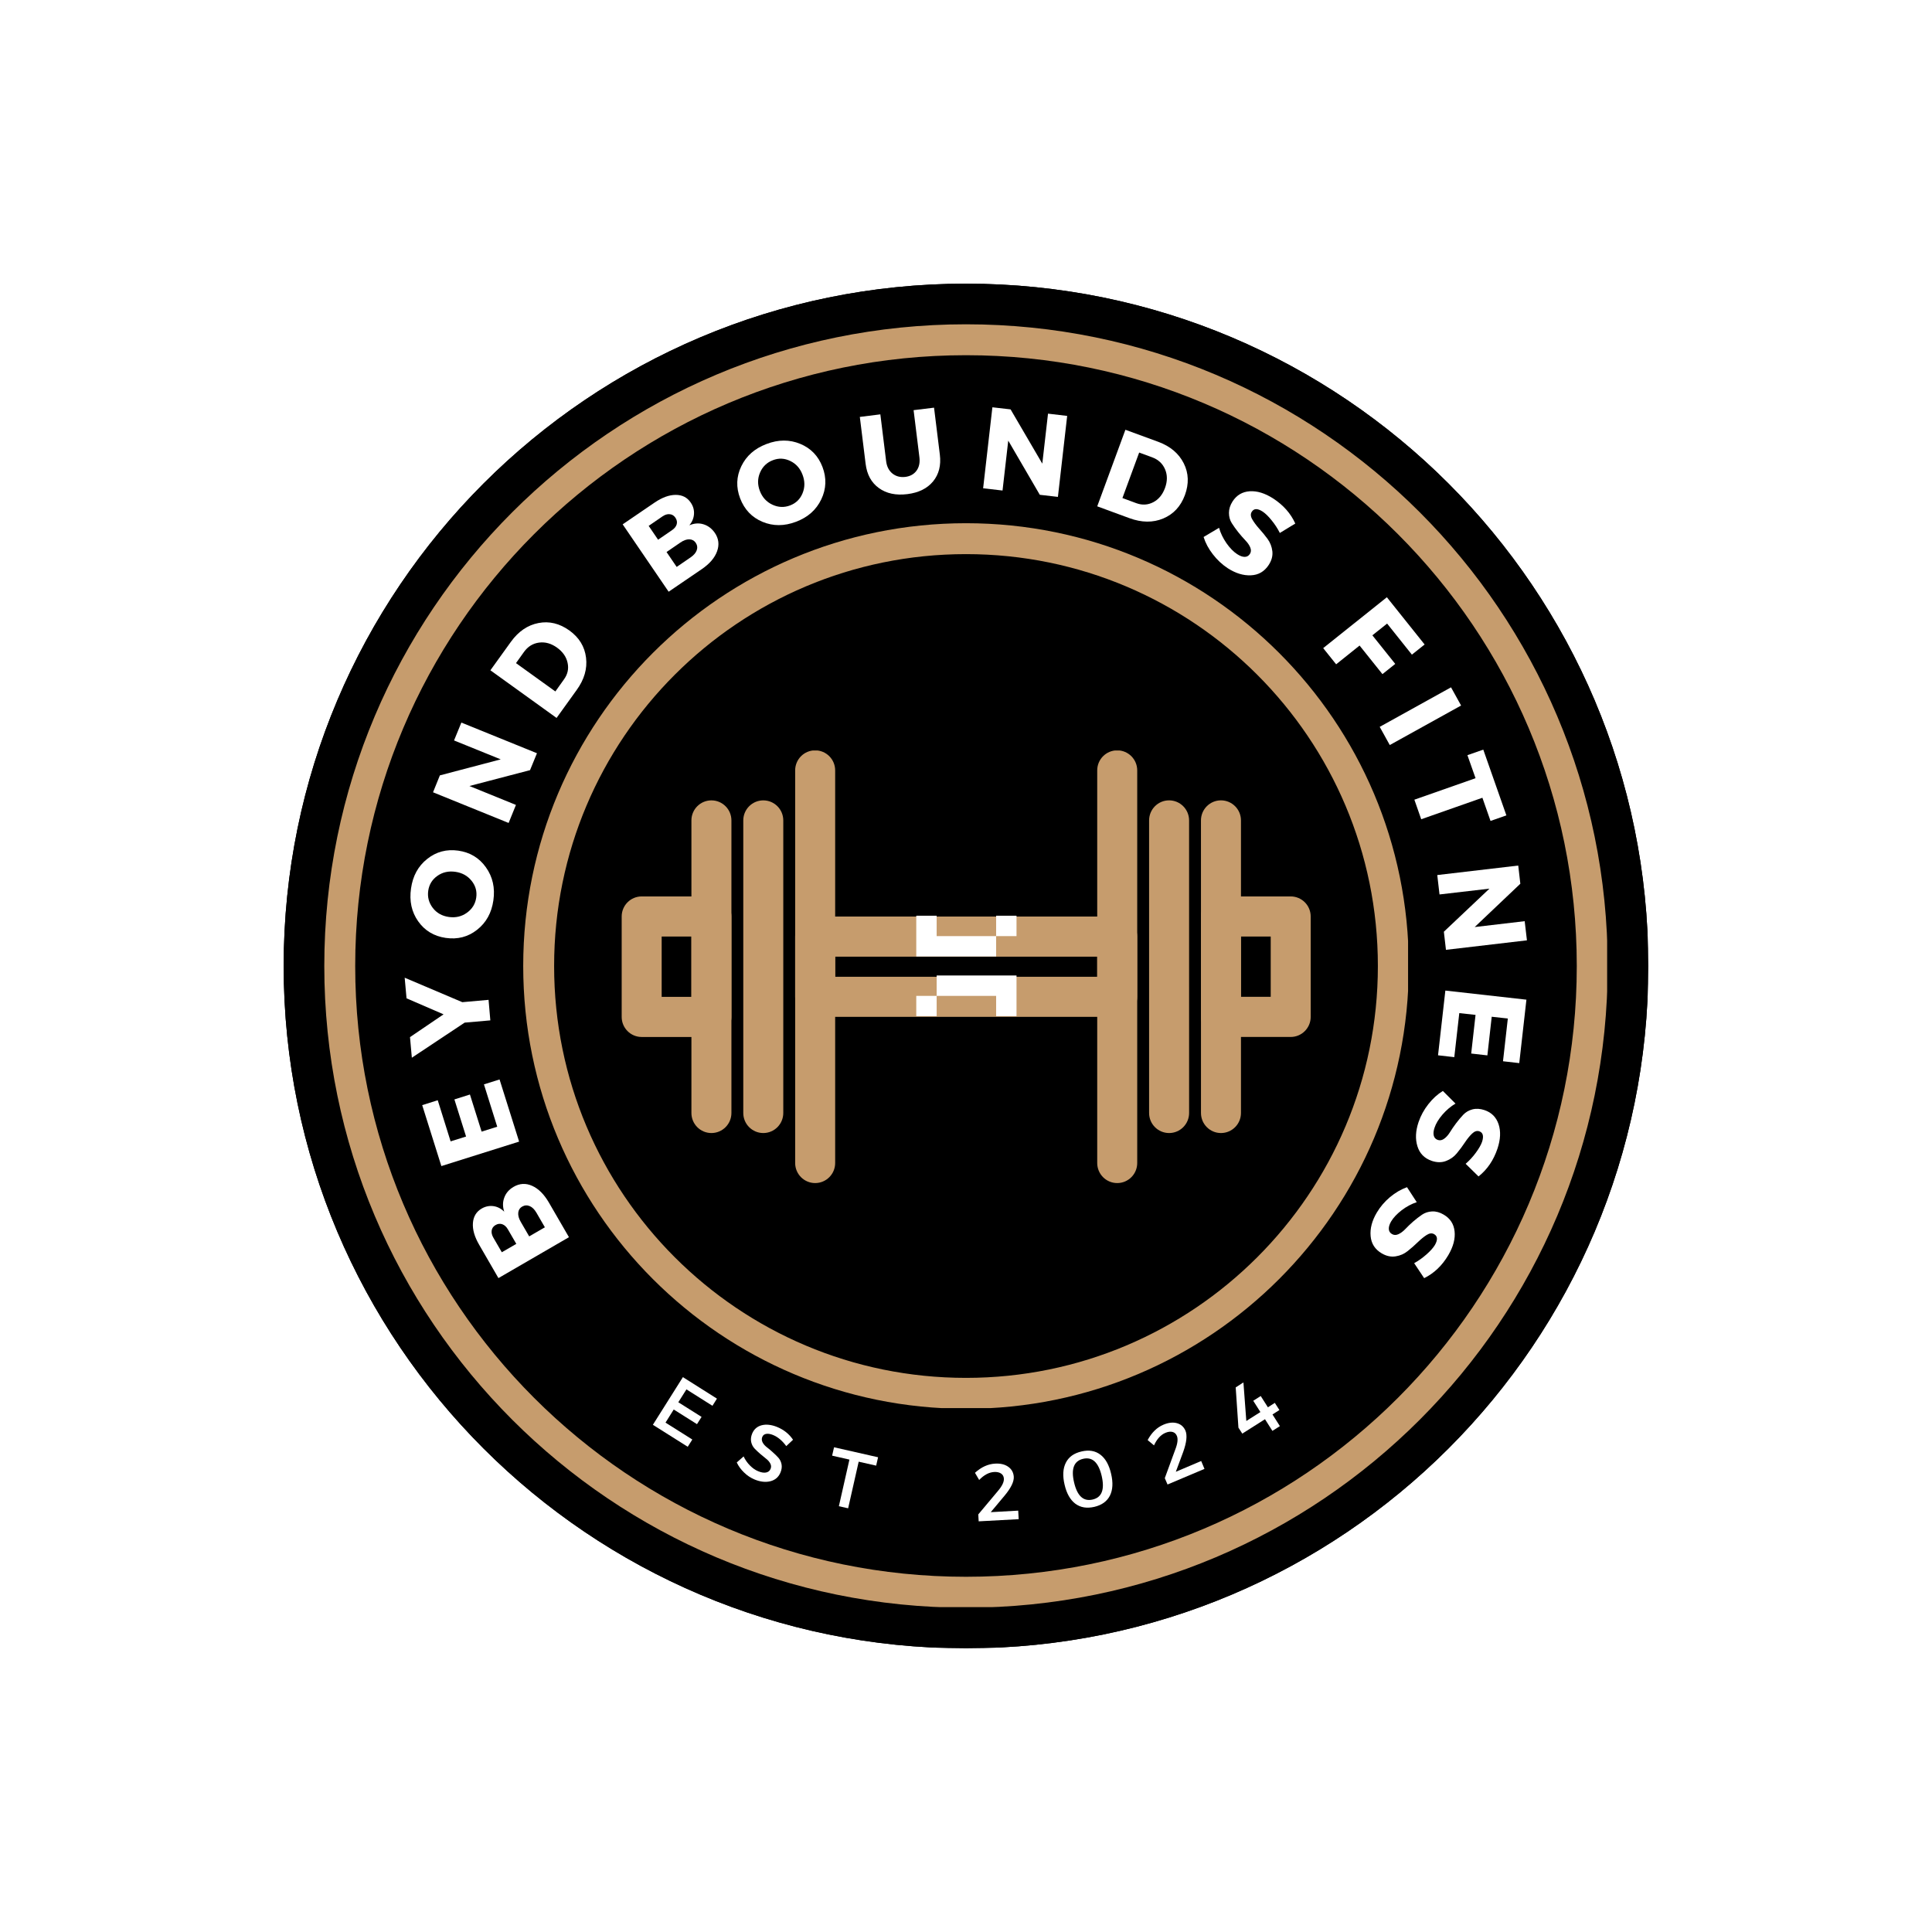 <svg xmlns="http://www.w3.org/2000/svg"
    xmlns:xlink="http://www.w3.org/1999/xlink" width="500" zoomAndPan="magnify" viewBox="0 0 375 375" height="500" preserveAspectRatio="xMidYMid meet" version="1.0">
    <defs>
        <g/>
        <clipPath id="b00ffaef05">
            <path d="M 55.059 55.059 L 319.941 55.059 L 319.941 319.941 L 55.059 319.941 Z M 55.059 55.059 " clip-rule="nonzero"/>
        </clipPath>
        <clipPath id="c00d122331">
            <path d="M 187.5 55.059 C 114.355 55.059 55.059 114.355 55.059 187.5 C 55.059 260.645 114.355 319.941 187.5 319.941 C 260.645 319.941 319.941 260.645 319.941 187.5 C 319.941 114.355 260.645 55.059 187.5 55.059 Z M 187.5 55.059 " clip-rule="nonzero"/>
        </clipPath>
        <clipPath id="f0f813bebf">
            <path d="M 55.059 55.059 L 319.809 55.059 L 319.809 319.809 L 55.059 319.809 Z M 55.059 55.059 " clip-rule="nonzero"/>
        </clipPath>
        <clipPath id="60b0f44f4c">
            <path d="M 187.5 55.059 C 114.355 55.059 55.059 114.355 55.059 187.5 C 55.059 260.645 114.355 319.938 187.5 319.938 C 260.645 319.938 319.938 260.645 319.938 187.5 C 319.938 114.355 260.645 55.059 187.5 55.059 Z M 187.5 55.059 " clip-rule="nonzero"/>
        </clipPath>
        <clipPath id="0bbbe389b9">
            <path d="M 62.945 62.945 L 311.945 62.945 L 311.945 311.945 L 62.945 311.945 Z M 62.945 62.945 " clip-rule="nonzero"/>
        </clipPath>
        <clipPath id="ccb2d19d23">
            <path d="M 187.5 62.945 C 118.711 62.945 62.945 118.711 62.945 187.5 C 62.945 256.289 118.711 312.051 187.5 312.051 C 256.289 312.051 312.051 256.289 312.051 187.5 C 312.051 118.711 256.289 62.945 187.5 62.945 Z M 187.5 62.945 " clip-rule="nonzero"/>
        </clipPath>
        <clipPath id="67c4550f92">
            <path d="M 101.555 101.555 L 273.305 101.555 L 273.305 273.305 L 101.555 273.305 Z M 101.555 101.555 " clip-rule="nonzero"/>
        </clipPath>
        <clipPath id="a276ac06e2">
            <path d="M 187.5 101.555 C 140.031 101.555 101.555 140.031 101.555 187.5 C 101.555 234.965 140.031 273.445 187.5 273.445 C 234.965 273.445 273.445 234.965 273.445 187.5 C 273.445 140.031 234.965 101.555 187.5 101.555 Z M 187.5 101.555 " clip-rule="nonzero"/>
        </clipPath>
        <clipPath id="2bbd9fa2c3">
            <path d="M 212 145.672 L 221 145.672 L 221 229.672 L 212 229.672 Z M 212 145.672 " clip-rule="nonzero"/>
        </clipPath>
        <clipPath id="bf9857413d">
            <path d="M 233 173 L 254.68 173 L 254.68 202 L 233 202 Z M 233 173 " clip-rule="nonzero"/>
        </clipPath>
        <clipPath id="e7e6486347">
            <path d="M 154 145.672 L 163 145.672 L 163 229.672 L 154 229.672 Z M 154 145.672 " clip-rule="nonzero"/>
        </clipPath>
        <clipPath id="5879505cfa">
            <path d="M 120.43 173 L 142 173 L 142 202 L 120.43 202 Z M 120.43 173 " clip-rule="nonzero"/>
        </clipPath>
        <clipPath id="6a3dc056f2">
            <path d="M 177.848 177.734 L 197.348 177.734 L 197.348 197.234 L 177.848 197.234 Z M 177.848 177.734 " clip-rule="nonzero"/>
        </clipPath>
    </defs>
    <rect x="-37.5" width="450" fill="#ffffff" y="-37.5" height="450" fill-opacity="1"/>
    <rect x="-37.5" width="450" fill="#ffffff" y="-37.5" height="450" fill-opacity="1"/>
    <g clip-path="url(#b00ffaef05)">
        <g clip-path="url(#c00d122331)">
            <path fill="#000000" d="M 55.059 55.059 L 319.941 55.059 L 319.941 319.941 L 55.059 319.941 Z M 55.059 55.059 " fill-opacity="1" fill-rule="nonzero"/>
        </g>
    </g>
    <g clip-path="url(#f0f813bebf)">
        <g clip-path="url(#60b0f44f4c)">
            <path stroke-linecap="butt" transform="matrix(0.75, 0, 0, 0.75, 55.06, 55.06)" fill="none" stroke-linejoin="miter" d="M 176.587 -0.002 C 79.061 -0.002 -0.002 79.061 -0.002 176.587 C -0.002 274.113 79.061 353.17 176.587 353.17 C 274.113 353.17 353.17 274.113 353.17 176.587 C 353.17 79.061 274.113 -0.002 176.587 -0.002 Z M 176.587 -0.002 " stroke="#000000" stroke-width="8" stroke-opacity="1" stroke-miterlimit="4"/>
        </g>
    </g>
    <g clip-path="url(#0bbbe389b9)">
        <g clip-path="url(#ccb2d19d23)">
            <path stroke-linecap="butt" transform="matrix(0.75, 0, 0, 0.75, 62.946, 62.946)" fill="none" stroke-linejoin="miter" d="M 166.072 -0.001 C 74.353 -0.001 -0.001 74.353 -0.001 166.072 C -0.001 257.791 74.353 332.14 166.072 332.14 C 257.791 332.14 332.14 257.791 332.14 166.072 C 332.14 74.353 257.791 -0.001 166.072 -0.001 Z M 166.072 -0.001 " stroke="#c69c6d" stroke-width="16" stroke-opacity="1" stroke-miterlimit="4"/>
        </g>
    </g>
    <g clip-path="url(#67c4550f92)">
        <g clip-path="url(#a276ac06e2)">
            <path stroke-linecap="butt" transform="matrix(0.75, 0, 0, 0.75, 101.554, 101.554)" fill="none" stroke-linejoin="miter" d="M 114.595 0.001 C 51.303 0.001 0.001 51.303 0.001 114.595 C 0.001 177.881 51.303 229.188 114.595 229.188 C 177.881 229.188 229.188 177.881 229.188 114.595 C 229.188 51.303 177.881 0.001 114.595 0.001 Z M 114.595 0.001 " stroke="#c69c6d" stroke-width="16" stroke-opacity="1" stroke-miterlimit="4"/>
        </g>
    </g>
    <path fill="#c69c6d" d="M 236.988 219.922 C 234.844 219.922 233.109 218.18 233.109 216.027 L 233.105 159.242 C 233.105 157.09 234.844 155.348 236.988 155.348 C 239.129 155.348 240.871 157.09 240.871 159.242 L 240.871 216.027 C 240.871 218.18 239.133 219.922 236.988 219.922 Z M 236.988 219.922 " fill-opacity="1" fill-rule="nonzero"/>
    <path fill="#c69c6d" d="M 226.922 219.922 C 224.777 219.922 223.039 218.18 223.039 216.027 L 223.039 159.242 C 223.039 157.09 224.773 155.348 226.918 155.348 C 229.062 155.348 230.801 157.09 230.801 159.242 L 230.805 216.027 C 230.805 218.18 229.066 219.922 226.922 219.922 Z M 226.922 219.922 " fill-opacity="1" fill-rule="nonzero"/>
    <g clip-path="url(#2bbd9fa2c3)">
        <path fill="#c69c6d" d="M 216.852 229.633 C 214.707 229.633 212.969 227.891 212.969 225.738 L 212.969 149.535 C 212.969 147.383 214.707 145.641 216.852 145.641 C 218.996 145.641 220.734 147.383 220.734 149.535 L 220.734 225.738 C 220.734 227.891 218.996 229.633 216.852 229.633 Z M 216.852 229.633 " fill-opacity="1" fill-rule="nonzero"/>
    </g>
    <path fill="#c69c6d" d="M 216.852 197.375 L 158.223 197.375 C 156.078 197.375 154.34 195.633 154.34 193.484 L 154.34 181.797 C 154.34 179.645 156.078 177.902 158.223 177.902 L 216.852 177.902 C 218.996 177.902 220.734 179.645 220.734 181.797 L 220.734 193.484 C 220.734 195.633 218.996 197.375 216.852 197.375 Z M 162.105 189.59 L 212.969 189.59 L 212.969 185.691 L 162.105 185.691 Z M 162.105 189.59 " fill-opacity="1" fill-rule="nonzero"/>
    <g clip-path="url(#bf9857413d)">
        <path fill="#c69c6d" d="M 250.523 201.273 L 236.988 201.273 C 234.844 201.273 233.105 199.531 233.105 197.379 L 233.105 177.891 C 233.105 175.738 234.844 173.996 236.988 173.996 L 250.523 173.996 C 252.668 173.996 254.406 175.738 254.406 177.891 L 254.406 197.379 C 254.406 199.531 252.668 201.273 250.523 201.273 Z M 240.871 193.484 L 246.645 193.484 L 246.645 181.785 L 240.871 181.785 Z M 240.871 193.484 " fill-opacity="1" fill-rule="nonzero"/>
    </g>
    <path fill="#c69c6d" d="M 138.086 219.922 C 135.941 219.922 134.203 218.18 134.203 216.027 L 134.203 159.246 C 134.203 157.094 135.941 155.352 138.086 155.352 C 140.23 155.352 141.969 157.094 141.969 159.246 L 141.969 216.027 C 141.969 218.18 140.23 219.922 138.086 219.922 Z M 138.086 219.922 " fill-opacity="1" fill-rule="nonzero"/>
    <path fill="#c69c6d" d="M 148.152 219.922 C 146.012 219.922 144.27 218.18 144.27 216.027 L 144.27 159.246 C 144.27 157.094 146.012 155.352 148.152 155.352 C 150.297 155.352 152.035 157.094 152.035 159.246 L 152.035 216.027 C 152.035 218.18 150.297 219.922 148.152 219.922 Z M 148.152 219.922 " fill-opacity="1" fill-rule="nonzero"/>
    <g clip-path="url(#e7e6486347)">
        <path fill="#c69c6d" d="M 158.223 229.633 C 156.078 229.633 154.34 227.891 154.34 225.738 L 154.34 149.535 C 154.34 147.383 156.078 145.641 158.223 145.641 C 160.367 145.641 162.105 147.383 162.105 149.535 L 162.105 225.738 C 162.105 227.891 160.367 229.633 158.223 229.633 Z M 158.223 229.633 " fill-opacity="1" fill-rule="nonzero"/>
    </g>
    <g clip-path="url(#5879505cfa)">
        <path fill="#c69c6d" d="M 138.086 201.277 L 124.551 201.277 C 122.406 201.277 120.668 199.535 120.668 197.383 L 120.668 177.891 C 120.668 175.738 122.406 173.996 124.551 173.996 L 138.086 173.996 C 140.23 173.996 141.969 175.738 141.969 177.891 L 141.969 197.383 C 141.969 199.535 140.23 201.277 138.086 201.277 Z M 128.43 193.488 L 134.203 193.488 L 134.203 181.785 L 128.43 181.785 Z M 128.43 193.488 " fill-opacity="1" fill-rule="nonzero"/>
    </g>
    <g clip-path="url(#6a3dc056f2)">
        <path fill="#ffffff" d="M 197.305 189.348 L 197.305 197.254 L 193.348 197.254 L 193.348 193.301 L 181.805 193.301 L 181.805 189.344 L 197.305 189.344 Z M 177.848 197.254 L 181.805 197.254 L 181.805 193.301 L 177.848 193.301 Z M 181.805 181.695 L 181.805 177.738 L 177.848 177.738 L 177.848 185.648 L 193.348 185.648 L 193.348 181.695 Z M 193.348 177.738 L 193.348 181.695 L 197.305 181.695 L 197.305 177.738 Z M 193.348 177.738 " fill-opacity="1" fill-rule="nonzero"/>
    </g>
    <g fill="#ffffff" fill-opacity="1">
        <g transform="translate(111.231, 241.499)">
            <g>
                <path d="M -14.484 6.578 L -18.234 0.094 C -19.129 -1.445 -19.531 -2.848 -19.438 -4.109 C -19.344 -5.379 -18.773 -6.316 -17.734 -6.922 C -17.016 -7.336 -16.258 -7.492 -15.469 -7.391 C -14.688 -7.285 -13.984 -6.926 -13.359 -6.312 C -13.68 -7.27 -13.676 -8.188 -13.344 -9.062 C -13.02 -9.938 -12.414 -10.629 -11.531 -11.141 C -10.363 -11.816 -9.164 -11.879 -7.938 -11.328 C -6.707 -10.773 -5.625 -9.691 -4.688 -8.078 L -0.797 -1.359 Z M -13.828 1.562 L -11.016 -0.062 L -12.656 -2.891 C -12.945 -3.391 -13.305 -3.719 -13.734 -3.875 C -14.16 -4.031 -14.598 -3.977 -15.047 -3.719 C -15.473 -3.469 -15.723 -3.117 -15.797 -2.672 C -15.867 -2.234 -15.758 -1.766 -15.469 -1.266 Z M -8.516 -1.516 L -5.469 -3.281 L -7.109 -6.109 C -7.484 -6.754 -7.914 -7.18 -8.406 -7.391 C -8.906 -7.609 -9.398 -7.578 -9.891 -7.297 C -10.336 -7.035 -10.586 -6.641 -10.641 -6.109 C -10.691 -5.578 -10.531 -4.988 -10.156 -4.344 Z M -8.516 -1.516 "/>
            </g>
        </g>
    </g>
    <g fill="#ffffff" fill-opacity="1">
        <g transform="translate(101.23, 223.085)">
            <g>
                <path d="M -16.266 -9.531 L -13.766 -1.547 L -10.766 -2.484 L -13.031 -9.688 L -10.016 -10.641 L -7.75 -3.438 L -4.719 -4.391 L -7.297 -12.609 L -4.266 -13.562 L -0.469 -1.5 L -15.562 3.25 L -19.281 -8.578 Z M -16.266 -9.531 "/>
            </g>
        </g>
    </g>
    <g fill="#ffffff" fill-opacity="1">
        <g transform="translate(95.689, 203.788)">
            <g>
                <path d="M -5.953 -9.266 L -0.859 -9.719 L -0.516 -5.734 L -5.5 -5.297 L -15.75 1.516 L -16.109 -2.484 L -9.594 -6.906 L -16.781 -10.016 L -17.141 -14.016 Z M -5.953 -9.266 "/>
            </g>
        </g>
    </g>
    <g fill="#ffffff" fill-opacity="1">
        <g transform="translate(94.294, 183.719)">
            <g>
                <path d="M -14.516 -11.266 C -14.172 -13.703 -13.125 -15.613 -11.375 -17 C -9.625 -18.395 -7.613 -18.93 -5.344 -18.609 C -3.062 -18.285 -1.27 -17.203 0.031 -15.359 C 1.344 -13.516 1.82 -11.379 1.469 -8.953 C 1.125 -6.535 0.07 -4.633 -1.688 -3.25 C -3.445 -1.863 -5.477 -1.336 -7.781 -1.672 C -10.062 -2.004 -11.844 -3.078 -13.125 -4.891 C -14.406 -6.711 -14.867 -8.836 -14.516 -11.266 Z M -11.172 -10.844 C -11.348 -9.613 -11.055 -8.5 -10.297 -7.5 C -9.535 -6.508 -8.492 -5.922 -7.172 -5.734 C -5.859 -5.547 -4.688 -5.82 -3.656 -6.562 C -2.633 -7.301 -2.035 -8.273 -1.859 -9.484 C -1.68 -10.703 -1.984 -11.797 -2.766 -12.766 C -3.547 -13.734 -4.594 -14.312 -5.906 -14.5 C -7.227 -14.688 -8.391 -14.426 -9.391 -13.719 C -10.398 -13.008 -10.992 -12.051 -11.172 -10.844 Z M -11.172 -10.844 "/>
            </g>
        </g>
    </g>
    <g fill="#ffffff" fill-opacity="1">
        <g transform="translate(98.129, 161.204)">
            <g>
                <path d="M 6.094 -15 L 4.75 -11.719 L -7.016 -8.641 L 2.016 -4.969 L 0.594 -1.469 L -14.078 -7.422 L -12.75 -10.703 L -0.938 -13.812 L -10 -17.484 L -8.578 -20.953 Z M 6.094 -15 "/>
            </g>
        </g>
    </g>
    <g fill="#ffffff" fill-opacity="1">
        <g transform="translate(107.108, 140.633)">
            <g>
                <path d="M -11.922 -10.531 L -7.938 -16.062 C -6.477 -18.082 -4.695 -19.297 -2.594 -19.703 C -0.5 -20.109 1.504 -19.625 3.422 -18.25 C 5.305 -16.883 6.379 -15.129 6.641 -12.984 C 6.91 -10.836 6.301 -8.738 4.812 -6.688 L 0.922 -1.281 Z M -6.953 -11.922 L 0.688 -6.422 L 2.359 -8.766 C 3.078 -9.754 3.312 -10.82 3.062 -11.969 C 2.82 -13.125 2.141 -14.109 1.016 -14.922 C -0.109 -15.734 -1.27 -16.062 -2.469 -15.906 C -3.664 -15.75 -4.641 -15.148 -5.391 -14.109 Z M -6.953 -11.922 "/>
            </g>
        </g>
    </g>
    <g fill="#ffffff" fill-opacity="1">
        <g transform="translate(121.006, 123.03)">
            <g/>
        </g>
    </g>
    <g fill="#ffffff" fill-opacity="1">
        <g transform="translate(128.485, 115.744)">
            <g>
                <path d="M -7.625 -13.969 L -1.438 -18.188 C 0.031 -19.188 1.398 -19.688 2.672 -19.688 C 3.941 -19.688 4.91 -19.191 5.578 -18.203 C 6.055 -17.516 6.27 -16.773 6.219 -15.984 C 6.176 -15.191 5.875 -14.457 5.312 -13.781 C 6.25 -14.188 7.16 -14.254 8.047 -13.984 C 8.941 -13.711 9.68 -13.156 10.266 -12.312 C 11.016 -11.207 11.16 -10.02 10.703 -8.75 C 10.254 -7.477 9.258 -6.316 7.719 -5.266 L 1.297 -0.891 Z M -2.578 -13.672 L -0.75 -10.984 L 1.938 -12.828 C 2.426 -13.16 2.734 -13.539 2.859 -13.969 C 2.984 -14.406 2.898 -14.836 2.609 -15.266 C 2.328 -15.672 1.961 -15.895 1.516 -15.938 C 1.066 -15.988 0.598 -15.848 0.109 -15.516 Z M 0.891 -8.594 L 2.859 -5.703 L 5.547 -7.547 C 6.172 -7.973 6.57 -8.438 6.75 -8.938 C 6.926 -9.445 6.859 -9.938 6.547 -10.406 C 6.242 -10.832 5.828 -11.051 5.297 -11.062 C 4.773 -11.07 4.203 -10.863 3.578 -10.438 Z M 0.891 -8.594 "/>
            </g>
        </g>
    </g>
    <g fill="#ffffff" fill-opacity="1">
        <g transform="translate(145.969, 104.335)">
            <g>
                <path d="M 2.812 -18.156 C 5.102 -19.031 7.281 -19.039 9.344 -18.188 C 11.414 -17.332 12.859 -15.836 13.672 -13.703 C 14.492 -11.547 14.414 -9.445 13.438 -7.406 C 12.469 -5.375 10.836 -3.926 8.547 -3.062 C 6.266 -2.195 4.094 -2.191 2.031 -3.047 C -0.031 -3.91 -1.477 -5.43 -2.312 -7.609 C -3.125 -9.754 -3.047 -11.832 -2.078 -13.844 C -1.109 -15.852 0.52 -17.289 2.812 -18.156 Z M 4.062 -15.016 C 2.895 -14.578 2.062 -13.781 1.562 -12.625 C 1.062 -11.477 1.047 -10.285 1.516 -9.047 C 1.992 -7.805 2.805 -6.914 3.953 -6.375 C 5.098 -5.844 6.242 -5.797 7.391 -6.234 C 8.535 -6.672 9.344 -7.461 9.812 -8.609 C 10.281 -9.766 10.273 -10.961 9.797 -12.203 C 9.328 -13.441 8.535 -14.328 7.422 -14.859 C 6.316 -15.398 5.195 -15.453 4.062 -15.016 Z M 4.062 -15.016 "/>
            </g>
        </g>
    </g>
    <g fill="#ffffff" fill-opacity="1">
        <g transform="translate(167.548, 96.784)">
            <g>
                <path d="M 13.75 -17.656 L 14.875 -8.547 C 15.133 -6.461 14.695 -4.727 13.562 -3.344 C 12.426 -1.969 10.758 -1.145 8.562 -0.875 C 6.344 -0.602 4.504 -0.992 3.047 -2.047 C 1.586 -3.098 0.727 -4.664 0.469 -6.75 L -0.656 -15.859 L 3.328 -16.359 L 4.453 -7.25 C 4.586 -6.207 5 -5.41 5.688 -4.859 C 6.375 -4.316 7.207 -4.102 8.188 -4.219 C 9.133 -4.344 9.859 -4.75 10.359 -5.438 C 10.859 -6.133 11.039 -7.008 10.906 -8.062 L 9.781 -17.172 Z M 13.75 -17.656 "/>
            </g>
        </g>
    </g>
    <g fill="#ffffff" fill-opacity="1">
        <g transform="translate(189.263, 94.602)">
            <g>
                <path d="M 16.078 1.844 L 12.562 1.438 L 6.438 -9.078 L 5.328 0.609 L 1.562 0.172 L 3.359 -15.547 L 6.891 -15.141 L 13.047 -4.609 L 14.156 -14.312 L 17.875 -13.875 Z M 16.078 1.844 "/>
            </g>
        </g>
    </g>
    <g fill="#ffffff" fill-opacity="1">
        <g transform="translate(211.487, 97.731)">
            <g>
                <path d="M 6.953 -14.312 L 13.344 -11.969 C 15.676 -11.102 17.32 -9.711 18.281 -7.797 C 19.238 -5.891 19.312 -3.832 18.5 -1.625 C 17.688 0.562 16.285 2.07 14.297 2.906 C 12.305 3.738 10.117 3.719 7.734 2.844 L 1.484 0.547 Z M 9.625 -9.891 L 6.375 -1.062 L 9.078 -0.062 C 10.223 0.352 11.316 0.289 12.359 -0.25 C 13.398 -0.789 14.16 -1.711 14.641 -3.016 C 15.117 -4.316 15.125 -5.52 14.656 -6.625 C 14.188 -7.738 13.348 -8.52 12.141 -8.969 Z M 9.625 -9.891 "/>
            </g>
        </g>
    </g>
    <g fill="#ffffff" fill-opacity="1">
        <g transform="translate(231.993, 106.011)">
            <g>
                <path d="M 15.141 -9.25 C 17.117 -7.957 18.547 -6.336 19.422 -4.391 L 16.422 -2.562 C 15.992 -3.426 15.461 -4.242 14.828 -5.016 C 14.203 -5.797 13.617 -6.363 13.078 -6.719 C 12.098 -7.352 11.398 -7.344 10.984 -6.688 C 10.711 -6.281 10.738 -5.789 11.062 -5.219 C 11.383 -4.656 11.828 -4.055 12.391 -3.422 C 12.961 -2.797 13.508 -2.129 14.031 -1.422 C 14.551 -0.711 14.863 0.086 14.969 0.984 C 15.07 1.879 14.836 2.766 14.266 3.641 C 13.43 4.922 12.281 5.594 10.812 5.656 C 9.352 5.727 7.852 5.27 6.312 4.281 C 5.219 3.562 4.254 2.66 3.422 1.578 C 2.586 0.504 1.988 -0.613 1.625 -1.781 L 4.625 -3.562 C 4.914 -2.539 5.395 -1.547 6.062 -0.578 C 6.738 0.379 7.43 1.086 8.141 1.547 C 8.68 1.898 9.164 2.078 9.594 2.078 C 10.02 2.078 10.359 1.891 10.609 1.516 C 10.848 1.148 10.875 0.734 10.688 0.266 C 10.5 -0.203 10.18 -0.664 9.734 -1.125 C 9.297 -1.582 8.836 -2.109 8.359 -2.703 C 7.879 -3.305 7.457 -3.895 7.094 -4.469 C 6.727 -5.051 6.547 -5.719 6.547 -6.469 C 6.547 -7.219 6.781 -7.957 7.25 -8.688 C 8.039 -9.906 9.148 -10.562 10.578 -10.656 C 12.016 -10.75 13.535 -10.281 15.141 -9.25 Z M 15.141 -9.25 "/>
            </g>
        </g>
    </g>
    <g fill="#ffffff" fill-opacity="1">
        <g transform="translate(248.121, 117.428)">
            <g/>
        </g>
    </g>
    <g fill="#ffffff" fill-opacity="1">
        <g transform="translate(255.846, 124.566)">
            <g>
                <path d="M 18.203 2.5 L 13.391 -3.531 L 10.531 -1.25 L 14.969 4.297 L 12.484 6.281 L 8.047 0.734 L 3.5 4.375 L 0.984 1.234 L 13.344 -8.641 L 20.672 0.531 Z M 18.203 2.5 "/>
            </g>
        </g>
    </g>
    <g fill="#ffffff" fill-opacity="1">
        <g transform="translate(267.035, 139.707)">
            <g>
                <path d="M 2.719 4.906 L 0.766 1.375 L 14.609 -6.297 L 16.562 -2.766 Z M 2.719 4.906 "/>
            </g>
        </g>
    </g>
    <g fill="#ffffff" fill-opacity="1">
        <g transform="translate(272.904, 150.61)">
            <g>
                <path d="M 16.406 8.734 L 14.828 4.234 L 2.953 8.406 L 1.625 4.609 L 13.5 0.438 L 11.922 -4.031 L 15 -5.109 L 19.484 7.656 Z M 16.406 8.734 "/>
            </g>
        </g>
    </g>
    <g fill="#ffffff" fill-opacity="1">
        <g transform="translate(278.784, 168.284)">
            <g>
                <path d="M 1.875 16.078 L 1.469 12.562 L 10.312 4.203 L 0.625 5.328 L 0.188 1.562 L 15.906 -0.281 L 16.312 3.25 L 7.453 11.656 L 17.156 10.516 L 17.594 14.234 Z M 1.875 16.078 "/>
            </g>
        </g>
    </g>
    <g fill="#ffffff" fill-opacity="1">
        <g transform="translate(280.715, 190.708)">
            <g>
                <path d="M 11.016 15.281 L 11.953 6.984 L 8.828 6.641 L 7.984 14.141 L 4.844 13.781 L 5.688 6.281 L 2.531 5.938 L 1.562 14.484 L -1.594 14.125 L -0.172 1.562 L 15.562 3.328 L 14.172 15.641 Z M 11.016 15.281 "/>
            </g>
        </g>
    </g>
    <g fill="#ffffff" fill-opacity="1">
        <g transform="translate(277.918, 210.611)">
            <g>
                <path d="M 12.734 12.359 C 11.973 14.609 10.75 16.398 9.062 17.734 L 6.562 15.281 C 7.301 14.645 7.961 13.926 8.547 13.125 C 9.141 12.32 9.539 11.617 9.75 11.016 C 10.113 9.898 9.93 9.219 9.203 8.969 C 8.742 8.82 8.281 8.973 7.812 9.422 C 7.344 9.867 6.875 10.445 6.406 11.156 C 5.938 11.863 5.422 12.555 4.859 13.234 C 4.297 13.922 3.594 14.422 2.75 14.734 C 1.914 15.055 1 15.051 0 14.719 C -1.438 14.227 -2.367 13.281 -2.797 11.875 C -3.234 10.477 -3.16 8.914 -2.578 7.188 C -2.148 5.938 -1.516 4.773 -0.672 3.703 C 0.16 2.641 1.098 1.785 2.141 1.141 L 4.594 3.594 C 3.676 4.133 2.832 4.848 2.062 5.734 C 1.301 6.629 0.789 7.473 0.531 8.266 C 0.32 8.879 0.27 9.395 0.375 9.812 C 0.477 10.227 0.742 10.508 1.172 10.656 C 1.586 10.789 2 10.707 2.406 10.406 C 2.812 10.113 3.18 9.695 3.516 9.156 C 3.848 8.613 4.242 8.035 4.703 7.422 C 5.16 6.816 5.625 6.266 6.094 5.766 C 6.562 5.266 7.156 4.914 7.875 4.719 C 8.602 4.531 9.383 4.578 10.219 4.859 C 11.582 5.316 12.492 6.227 12.953 7.594 C 13.41 8.969 13.336 10.555 12.734 12.359 Z M 12.734 12.359 "/>
            </g>
        </g>
    </g>
    <g fill="#ffffff" fill-opacity="1">
        <g transform="translate(271.24, 228.871)">
            <g>
                <path d="M 9.875 14.75 C 8.676 16.781 7.113 18.27 5.188 19.219 L 3.25 16.312 C 4.094 15.844 4.891 15.273 5.641 14.609 C 6.391 13.953 6.93 13.348 7.266 12.797 C 7.848 11.785 7.805 11.082 7.141 10.688 C 6.711 10.438 6.227 10.484 5.688 10.828 C 5.145 11.172 4.566 11.641 3.953 12.234 C 3.336 12.836 2.688 13.41 2 13.953 C 1.32 14.504 0.539 14.848 -0.344 14.984 C -1.238 15.129 -2.141 14.938 -3.047 14.406 C -4.359 13.633 -5.078 12.516 -5.203 11.047 C -5.336 9.586 -4.938 8.066 -4 6.484 C -3.332 5.359 -2.477 4.359 -1.438 3.484 C -0.395 2.617 0.703 1.977 1.859 1.562 L 3.75 4.469 C 2.738 4.801 1.766 5.32 0.828 6.031 C -0.098 6.75 -0.781 7.473 -1.219 8.203 C -1.539 8.754 -1.691 9.242 -1.672 9.672 C -1.648 10.109 -1.445 10.438 -1.062 10.656 C -0.688 10.883 -0.27 10.895 0.188 10.688 C 0.645 10.477 1.094 10.145 1.531 9.688 C 1.969 9.227 2.473 8.742 3.047 8.234 C 3.629 7.734 4.203 7.289 4.766 6.906 C 5.328 6.52 5.984 6.305 6.734 6.266 C 7.484 6.234 8.234 6.441 8.984 6.891 C 10.234 7.617 10.938 8.695 11.094 10.125 C 11.25 11.562 10.844 13.102 9.875 14.75 Z M 9.875 14.75 "/>
            </g>
        </g>
    </g>
    <g fill="#ffffff" fill-opacity="1">
        <g transform="translate(125.504, 275.786)">
            <g>
                <path d="M 12.781 -2.922 L 7.734 -6.109 L 6.156 -3.609 L 10.672 -0.766 L 9.781 0.641 L 5.266 -2.203 L 3.672 0.344 L 8.875 3.625 L 7.984 5.031 L 1.219 0.766 L 7.047 -8.484 L 13.656 -4.312 Z M 12.781 -2.922 "/>
            </g>
        </g>
    </g>
    <g fill="#ffffff" fill-opacity="1">
        <g transform="translate(141.99, 285.252)">
            <g>
                <path d="M 8.844 -8.281 C 10.156 -7.738 11.188 -6.91 11.938 -5.797 L 10.625 -4.562 C 9.852 -5.613 9 -6.332 8.062 -6.719 C 7.551 -6.926 7.109 -7 6.734 -6.938 C 6.359 -6.875 6.102 -6.676 5.969 -6.344 C 5.832 -6.008 5.848 -5.664 6.016 -5.312 C 6.191 -4.969 6.457 -4.656 6.812 -4.375 C 7.176 -4.102 7.555 -3.785 7.953 -3.422 C 8.359 -3.066 8.723 -2.711 9.047 -2.359 C 9.379 -2.004 9.598 -1.57 9.703 -1.062 C 9.805 -0.551 9.738 -0.008 9.5 0.562 C 9.133 1.445 8.488 2.008 7.562 2.25 C 6.633 2.488 5.609 2.379 4.484 1.922 C 3.711 1.598 3.023 1.141 2.422 0.547 C 1.816 -0.035 1.348 -0.68 1.016 -1.391 L 2.344 -2.562 C 2.664 -1.883 3.082 -1.289 3.594 -0.781 C 4.102 -0.27 4.629 0.094 5.172 0.312 C 5.773 0.562 6.285 0.645 6.703 0.562 C 7.129 0.477 7.422 0.242 7.578 -0.141 C 7.723 -0.484 7.707 -0.828 7.531 -1.172 C 7.352 -1.516 7.082 -1.828 6.719 -2.109 C 6.363 -2.391 5.984 -2.703 5.578 -3.047 C 5.172 -3.398 4.801 -3.75 4.469 -4.094 C 4.145 -4.438 3.926 -4.863 3.812 -5.375 C 3.707 -5.883 3.77 -6.422 4 -6.984 C 4.352 -7.836 4.969 -8.379 5.844 -8.609 C 6.727 -8.836 7.727 -8.727 8.844 -8.281 Z M 8.844 -8.281 "/>
            </g>
        </g>
    </g>
    <g fill="#ffffff" fill-opacity="1">
        <g transform="translate(159.326, 291.557)">
            <g>
                <path d="M 10.734 -7.078 L 7.344 -7.844 L 5.297 1.203 L 3.5 0.797 L 5.547 -8.25 L 2.188 -9.016 L 2.562 -10.641 L 11.109 -8.703 Z M 10.734 -7.078 "/>
            </g>
        </g>
    </g>
    <g fill="#ffffff" fill-opacity="1">
        <g transform="translate(176.657, 294.699)">
            <g/>
        </g>
    </g>
    <g fill="#ffffff" fill-opacity="1">
        <g transform="translate(189.258, 295.338)">
            <g>
                <path d="M 3.891 -11.25 C 4.922 -11.312 5.77 -11.109 6.438 -10.641 C 7.102 -10.172 7.461 -9.52 7.516 -8.688 C 7.566 -7.727 6.961 -6.5 5.703 -5 L 3.047 -1.828 L 8.375 -2.125 L 8.469 -0.469 L 0.703 -0.047 L 0.625 -1.391 L 4.422 -5.922 C 5.242 -6.879 5.633 -7.68 5.594 -8.328 C 5.57 -8.766 5.391 -9.098 5.047 -9.328 C 4.711 -9.555 4.266 -9.656 3.703 -9.625 C 2.711 -9.57 1.742 -9.055 0.797 -8.078 L -0.016 -9.469 C 1.211 -10.582 2.516 -11.176 3.891 -11.25 Z M 3.891 -11.25 "/>
            </g>
        </g>
    </g>
    <g fill="#ffffff" fill-opacity="1">
        <g transform="translate(207.133, 293.652)">
            <g>
                <path d="M 2.781 -11.922 C 4.227 -12.266 5.445 -12.062 6.438 -11.312 C 7.438 -10.562 8.133 -9.32 8.531 -7.594 C 8.938 -5.875 8.859 -4.457 8.297 -3.344 C 7.734 -2.238 6.727 -1.516 5.281 -1.172 C 3.82 -0.836 2.594 -1.039 1.594 -1.781 C 0.594 -2.531 -0.102 -3.766 -0.5 -5.484 C -0.906 -7.211 -0.82 -8.633 -0.25 -9.75 C 0.312 -10.863 1.32 -11.586 2.781 -11.922 Z M 3.109 -10.5 C 1.316 -10.082 0.727 -8.555 1.344 -5.922 C 1.957 -3.285 3.16 -2.176 4.953 -2.594 C 6.734 -3.008 7.316 -4.535 6.703 -7.172 C 6.086 -9.805 4.891 -10.914 3.109 -10.5 Z M 3.109 -10.5 "/>
            </g>
        </g>
    </g>
    <g fill="#ffffff" fill-opacity="1">
        <g transform="translate(225.977, 288.423)">
            <g>
                <path d="M -0.156 -11.891 C 0.801 -12.297 1.672 -12.395 2.453 -12.188 C 3.234 -11.977 3.789 -11.488 4.125 -10.719 C 4.488 -9.832 4.344 -8.469 3.688 -6.625 L 2.25 -2.75 L 7.172 -4.844 L 7.812 -3.312 L 0.641 -0.281 L 0.109 -1.516 L 2.141 -7.062 C 2.598 -8.238 2.703 -9.125 2.453 -9.719 C 2.285 -10.125 2.004 -10.379 1.609 -10.484 C 1.211 -10.586 0.754 -10.531 0.234 -10.312 C -0.68 -9.926 -1.422 -9.113 -1.984 -7.875 L -3.219 -8.906 C -2.438 -10.363 -1.414 -11.359 -0.156 -11.891 Z M -0.156 -11.891 "/>
            </g>
        </g>
    </g>
    <g fill="#ffffff" fill-opacity="1">
        <g transform="translate(242.176, 280.78)">
            <g>
                <path d="M -0.266 -4.969 L 2.469 -6.703 L 1.078 -8.891 L 2.531 -9.812 L 3.922 -7.625 L 5.266 -8.484 L 6.156 -7.094 L 4.812 -6.234 L 6.25 -3.969 L 4.797 -3.047 L 3.359 -5.312 L -1.047 -2.516 L -1.797 -3.672 L -2.328 -11.484 L -0.828 -12.453 Z M -0.266 -4.969 "/>
            </g>
        </g>
    </g>
</svg>